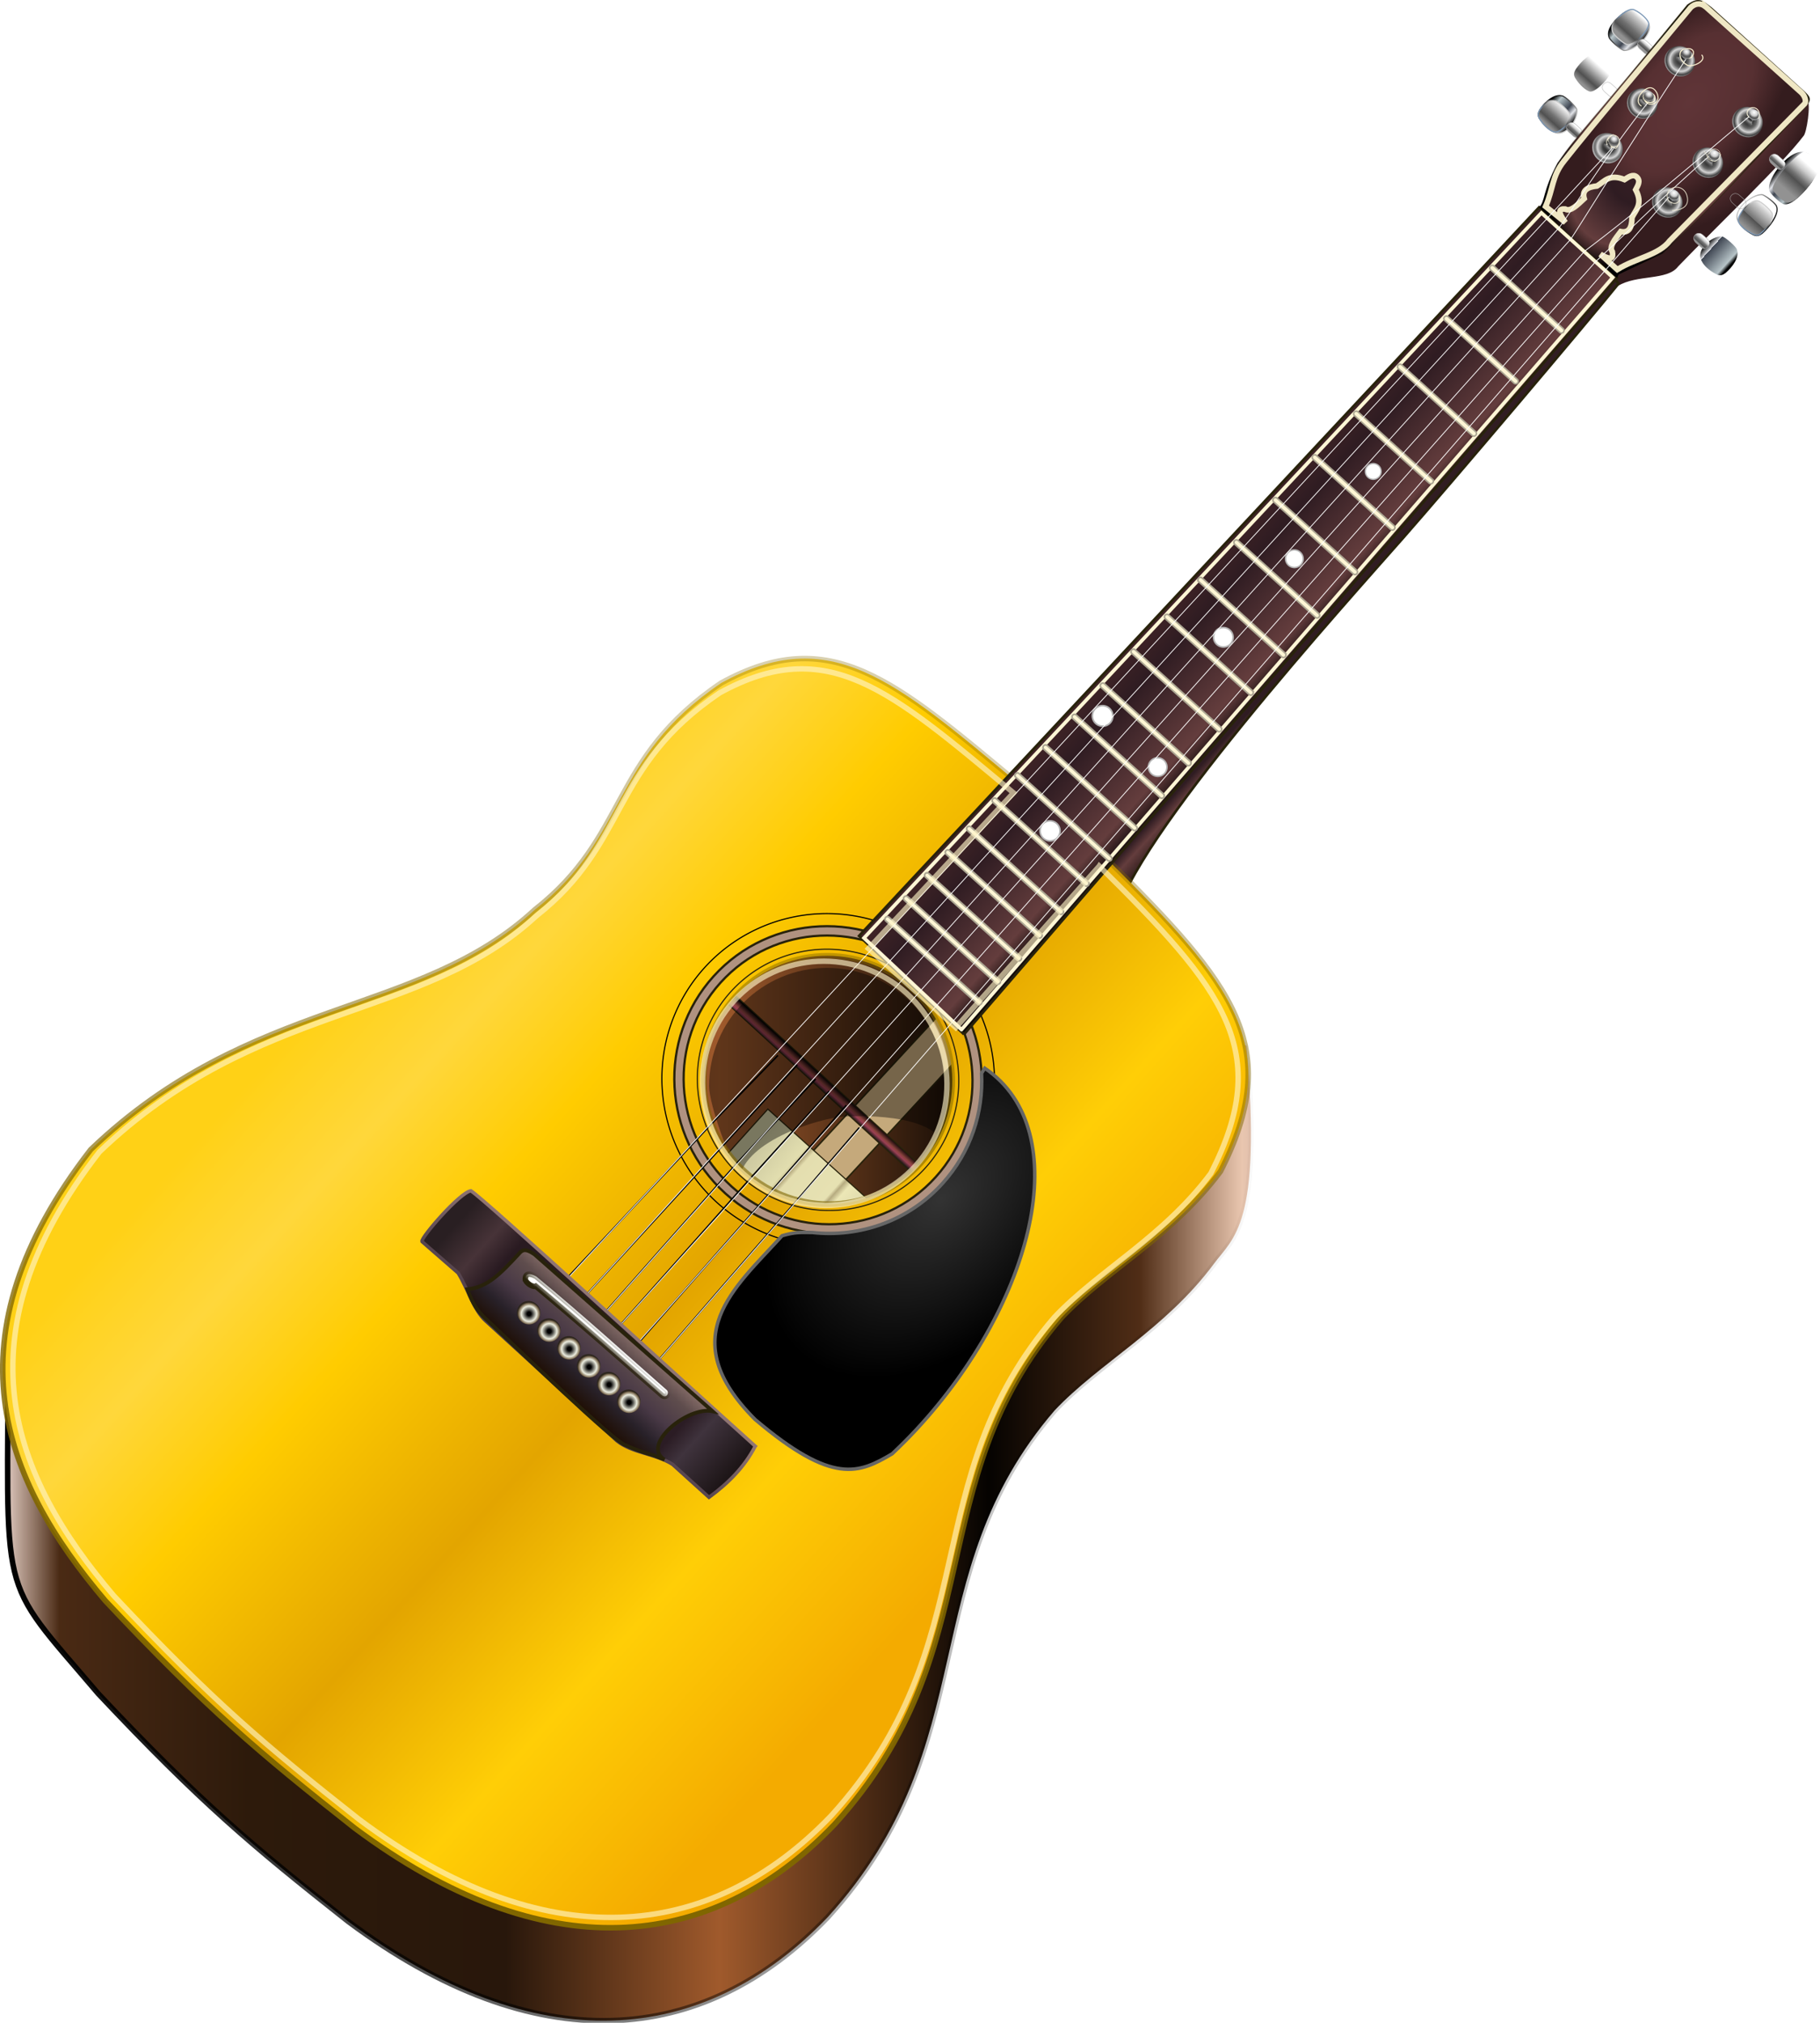 <?xml version="1.0" encoding="UTF-8"?>
<svg width="881.85" height="979.8" version="1.1" viewBox="0 0 881.85 979.8" xmlns="http://www.w3.org/2000/svg" xmlns:xlink="http://www.w3.org/1999/xlink">
 <defs>
  <filter id="bd" x="-.064" y="-.072" width="1.127" height="1.145">
   <feGaussianBlur stdDeviation="1.72"/>
  </filter>
  <filter id="n" x="-.017" y="-.023" width="1.044" height="1.045"/>
  <linearGradient id="o">
   <stop offset="0"/>
   <stop stop-opacity="0" offset="1"/>
  </linearGradient>
  <linearGradient id="p">
   <stop stop-color="#28220b" offset="0"/>
   <stop stop-color="#28220b" stop-opacity="0" offset="1"/>
  </linearGradient>
  <linearGradient id="m">
   <stop stop-color="#fff" offset="0"/>
   <stop stop-color="#ccc" offset=".304"/>
   <stop stop-color="#727272" offset=".549"/>
   <stop stop-color="#505050" offset=".851"/>
   <stop stop-color="#929292" offset="1"/>
  </linearGradient>
  <linearGradient id="r">
   <stop stop-color="#603538" offset="0"/>
   <stop stop-color="#573032" offset=".616"/>
   <stop stop-color="#341c1e" offset="1"/>
  </linearGradient>
  <linearGradient id="b">
   <stop stop-color="#fefefe" offset="0"/>
   <stop stop-color="#252525" stop-opacity="0" offset="1"/>
  </linearGradient>
  <linearGradient id="c">
   <stop offset="0"/>
   <stop stop-color="#333" offset=".167"/>
   <stop stop-color="#969696" offset=".452"/>
   <stop stop-color="#666" stop-opacity=".1" offset="1"/>
  </linearGradient>
  <linearGradient id="h" x1="102.23" x2="110.79" gradientUnits="userSpaceOnUse">
   <stop offset="0"/>
   <stop stop-color="#b7c4c8" offset=".198"/>
   <stop stop-color="#3e4551" offset=".571"/>
   <stop stop-color="#e2e4e9" offset=".769"/>
   <stop offset="1"/>
  </linearGradient>
  <linearGradient id="f" x1="101.55" x2="110.69" gradientUnits="userSpaceOnUse">
   <stop stop-color="#030405" offset="0"/>
   <stop stop-color="#565656" offset=".5"/>
   <stop stop-color="#cfcfcf" offset="1"/>
  </linearGradient>
  <linearGradient id="ao" x2="0" y1="50.128" y2="56.865" gradientUnits="userSpaceOnUse">
   <stop stop-color="#fff" offset="0"/>
   <stop stop-color="#ccc" offset=".203"/>
   <stop stop-color="#727272" offset=".549"/>
   <stop stop-color="#505050" offset=".778"/>
   <stop stop-color="#929292" offset="1"/>
  </linearGradient>
  <linearGradient id="e" x1="107.06" x2="107.13" y1="54.68" y2="51.09" gradientUnits="userSpaceOnUse">
   <stop stop-color="#7b97b5" offset="0"/>
   <stop stop-color="#565656" offset=".5"/>
   <stop stop-color="#cfcfcf" offset="1"/>
  </linearGradient>
  <linearGradient id="q" x2="0" y1="50.128" y2="56.865" gradientUnits="userSpaceOnUse">
   <stop stop-color="#fff" offset="0"/>
   <stop stop-color="#ccc" offset=".203"/>
   <stop stop-color="#727272" offset=".549"/>
   <stop stop-color="#505050" offset=".72"/>
   <stop stop-color="#929292" offset="1"/>
  </linearGradient>
  <linearGradient id="an" x2="0" y1="58.323" y2="51.008" gradientUnits="userSpaceOnUse">
   <stop stop-color="#fff" offset="0"/>
   <stop stop-color="#ccc" offset=".145"/>
   <stop stop-color="#727272" offset=".556"/>
   <stop stop-color="#505050" offset=".793"/>
   <stop stop-color="#929292" offset="1"/>
  </linearGradient>
  <linearGradient id="al" x1="251.4" x2="615.36" gradientUnits="userSpaceOnUse">
   <stop stop-color="#e8d3ca" offset="0"/>
   <stop stop-color="#4a2a14" offset=".042"/>
   <stop stop-color="#2d1a0b" offset=".183"/>
   <stop stop-color="#28170b" offset=".374"/>
   <stop stop-color="#a05a2c" offset=".533"/>
   <stop stop-color="#050301" offset=".733"/>
   <stop stop-color="#502d16" offset=".846"/>
   <stop stop-color="#e9c6af" offset=".922"/>
   <stop stop-color="#774335" stop-opacity="0" offset="1"/>
  </linearGradient>
  <linearGradient id="aj" x2="0" y1="183.63" y2="143.86" gradientTransform="matrix(.676 -.751 .757 .682 83.14 771.5)" gradientUnits="userSpaceOnUse">
   <stop stop-color="#c8c49d" offset="0"/>
   <stop stop-color="#ece7b6" offset=".35"/>
   <stop stop-color="#b6ab80" offset=".391"/>
   <stop stop-color="#e6e1b2" offset=".414"/>
   <stop stop-color="#e4deaf" offset=".677"/>
   <stop stop-color="#baaf84" offset=".704"/>
   <stop stop-color="#e2deaf" offset=".74"/>
   <stop stop-color="#cac69e" offset="1"/>
  </linearGradient>
  <linearGradient id="ai" x1="356.81" x2="359.88" gradientTransform="matrix(-.678 .749 -.756 -.683 850.4 413.28)" gradientUnits="userSpaceOnUse">
   <stop offset="0"/>
   <stop stop-color="#8a413d" offset=".5"/>
   <stop stop-color="#9a3f54" offset=".686"/>
   <stop stop-color="#211a17" offset="1"/>
  </linearGradient>
  <linearGradient id="ah" x1="102.23" x2="110.79" gradientUnits="userSpaceOnUse">
   <stop offset="0"/>
   <stop stop-color="#b7c4c8" offset=".125"/>
   <stop stop-color="#3e4551" offset=".788"/>
   <stop stop-color="#e2e4e9" offset=".789"/>
   <stop offset="1"/>
  </linearGradient>
  <linearGradient id="ag" x2="0" y1="48.751" y2="56.865" gradientUnits="userSpaceOnUse">
   <stop stop-color="#fff" offset="0"/>
   <stop stop-color="#ccc" offset=".203"/>
   <stop stop-color="#727272" offset=".623"/>
   <stop stop-color="#505050" offset=".636"/>
   <stop stop-color="#929292" offset="1"/>
  </linearGradient>
  <linearGradient id="af" x2="0" y1="57.986" y2="49.013" gradientUnits="userSpaceOnUse">
   <stop stop-color="#fff" offset="0"/>
   <stop stop-color="#ccc" offset=".216"/>
   <stop stop-color="#727272" offset=".462"/>
   <stop stop-color="#505050" offset=".592"/>
   <stop stop-color="#929292" offset="1"/>
  </linearGradient>
  <linearGradient id="d" x2="0" y1="14.602" y2="12.721" gradientUnits="userSpaceOnUse">
   <stop stop-color="#252525" offset="0"/>
   <stop stop-color="#252525" stop-opacity="0" offset="1"/>
  </linearGradient>
  <linearGradient id="ad" x1="1500.3" x2="1575.1" gradientTransform="matrix(0 .146 -.147 0 131.33 -2.029)" gradientUnits="userSpaceOnUse">
   <stop stop-color="#896f6a" offset="0"/>
   <stop stop-color="#5f4d4d" offset=".209"/>
   <stop stop-color="#493946" offset=".509"/>
   <stop stop-color="#282129" offset=".754"/>
   <stop stop-color="#201007" offset="1"/>
  </linearGradient>
  <linearGradient id="bb" x2="0" y1="613.62" y2="294.83" gradientTransform="matrix(-.374 .414 -.417 -.377 1048.7 191.48)" gradientUnits="userSpaceOnUse">
   <stop stop-color="#291f22" offset="0"/>
   <stop stop-color="#473338" offset=".094"/>
   <stop stop-color="#291a21" offset=".165"/>
   <stop stop-color="#2b1b22" offset=".513"/>
   <stop stop-color="#2b1c24" offset=".816"/>
   <stop stop-color="#3f333d" offset=".871"/>
   <stop stop-color="#1e1618" offset="1"/>
  </linearGradient>
  <linearGradient id="ba" x2="0" y1="228.45" y2="216.71" gradientTransform="matrix(2.83 2.559 -2.559 2.83 671.87 -138.85)" gradientUnits="userSpaceOnUse">
   <stop stop-color="#483945" offset="0"/>
   <stop stop-color="#917673" offset="1"/>
  </linearGradient>
  <linearGradient id="as" x1="113.59" x2="152.54" gradientTransform="matrix(1.351 1.222 -1.212 1.341 671.87 -138.86)" gradientUnits="userSpaceOnUse">
   <stop stop-color="#432527" offset="0"/>
   <stop stop-color="#2f1c22" offset=".274"/>
   <stop stop-color="#643d3d" offset=".799"/>
   <stop offset="1"/>
  </linearGradient>
  <linearGradient id="ar" x1="9.352" x2="117.87" gradientTransform="matrix(2.83 2.559 -2.559 2.83 671.87 -138.85)" gradientUnits="userSpaceOnUse">
   <stop stop-color="#ffd116" offset="0"/>
   <stop stop-color="#ffd73b" offset=".143"/>
   <stop stop-color="#fc0" offset=".297"/>
   <stop stop-color="#e3a500" offset=".543"/>
   <stop stop-color="#ffce06" offset=".763"/>
   <stop stop-color="#f4ab00" offset="1"/>
  </linearGradient>
  <linearGradient id="aq" x1="367.55" x2="456.78" y1="911.97" y2="418.32" gradientTransform="translate(-95.675 -67.384)" gradientUnits="userSpaceOnUse">
   <stop stop-color="#806600" offset="0"/>
   <stop stop-color="#806600" stop-opacity=".31" offset="1"/>
  </linearGradient>
  <linearGradient id="ap" x1="113.59" x2="152.54" gradientTransform="matrix(1.351 1.222 -1.212 1.341 690.25 -133.91)" gradientUnits="userSpaceOnUse">
   <stop stop-color="#432527" offset="0"/>
   <stop stop-color="#2f1c22" offset=".719"/>
   <stop stop-color="#643d3d" offset=".788"/>
   <stop offset="1"/>
  </linearGradient>
  <linearGradient id="i" x2="0" y1="51.917" y2="54.063" gradientUnits="userSpaceOnUse" xlink:href="#m"/>
  <linearGradient id="am" x2="0" y1="54.053" y2="52.198" gradientUnits="userSpaceOnUse" xlink:href="#m"/>
  <linearGradient id="ak" x1="251.4" x2="597.1" gradientUnits="userSpaceOnUse" xlink:href="#o"/>
  <linearGradient id="ae" x2="0" y1="54.063" y2="52.134" gradientUnits="userSpaceOnUse" xlink:href="#m"/>
  <linearGradient id="l" x2="0" y1="15.591" y2="13.012" gradientTransform="matrix(1.463 1.323 -1.312 1.451 624.53 -110.06)" gradientUnits="userSpaceOnUse" xlink:href="#o"/>
  <linearGradient id="bc" x2="0" y1="220.78" y2="219.27" gradientTransform="matrix(2.83 2.559 -2.559 2.83 671.87 -138.85)" gradientUnits="userSpaceOnUse" xlink:href="#p"/>
  <linearGradient id="az" x2="0" y1="14.888" y2="16.472" gradientTransform="matrix(1.351 1.222 -1.212 1.341 665.85 -70.445)" gradientUnits="userSpaceOnUse" xlink:href="#b"/>
  <linearGradient id="ay" x2="0" y1="14.888" y2="16.472" gradientTransform="matrix(1.351 1.222 -1.212 1.341 636.8 -96.71)" gradientUnits="userSpaceOnUse" xlink:href="#b"/>
  <linearGradient id="ax" x2="0" y1="14.888" y2="16.472" gradientTransform="matrix(1.351 1.222 -1.212 1.341 653.68 -118.37)" gradientUnits="userSpaceOnUse" xlink:href="#b"/>
  <linearGradient id="aw" x2="0" y1="14.888" y2="16.472" gradientTransform="matrix(1.351 1.222 -1.212 1.341 685.45 -89.745)" gradientUnits="userSpaceOnUse" xlink:href="#b"/>
  <linearGradient id="av" x2="0" y1="14.888" y2="16.472" gradientTransform="matrix(1.351 1.222 -1.212 1.341 704.67 -109.4)" gradientUnits="userSpaceOnUse" xlink:href="#b"/>
  <linearGradient id="au" x2="0" y1="14.888" y2="16.472" gradientTransform="matrix(1.351 1.222 -1.212 1.341 671.87 -138.86)" gradientUnits="userSpaceOnUse" xlink:href="#b"/>
  <linearGradient id="at" x1="4.283" x2="75.217" gradientTransform="matrix(-1.212 1.341 -1.351 -1.222 1076.3 216.42)" gradientUnits="userSpaceOnUse" xlink:href="#p"/>
  <radialGradient id="g" cx="119.86" cy="13.548" r="1.24" gradientTransform="matrix(-.835 .701 -.706 -.84 229.46 -59.157)" gradientUnits="userSpaceOnUse">
   <stop offset="0"/>
   <stop stop-color="#666" offset=".449"/>
   <stop stop-color="#d6d6d6" offset=".669"/>
   <stop stop-color="#444" offset=".862"/>
   <stop stop-color="#595959" offset=".908"/>
   <stop stop-color="#e1e1e1" offset="1"/>
  </radialGradient>
  <radialGradient id="s" cx="119.86" cy="13.548" r="1.24" gradientTransform="matrix(-6.594 -.265 .214 -6.628 1566.9 192.79)" gradientUnits="userSpaceOnUse">
   <stop offset="0"/>
   <stop stop-color="#3e3e3e" offset=".35"/>
   <stop stop-color="#d6d6d6" offset=".669"/>
   <stop stop-color="#777" offset=".792"/>
   <stop stop-color="#717171" offset=".854"/>
   <stop stop-color="#e1e1e1" offset="1"/>
  </radialGradient>
  <radialGradient id="k" cx="119.53" cy="13.038" r="3.103" gradientTransform="matrix(.026 .56 -.613 .029 124.34 -54.092)" gradientUnits="userSpaceOnUse">
   <stop stop-color="#fff" offset="0"/>
   <stop stop-color="#ccc" offset=".478"/>
   <stop stop-color="#727272" offset=".674"/>
   <stop stop-color="#505050" offset=".803"/>
   <stop stop-color="#929292" offset="1"/>
  </radialGradient>
  <radialGradient id="j" cx="119.53" cy="13.038" r="3.103" gradientTransform="matrix(.026 .56 -.613 .029 124.34 -54.092)" gradientUnits="userSpaceOnUse">
   <stop stop-color="#fff" offset="0"/>
   <stop stop-color="#ccc" offset=".304"/>
   <stop stop-color="#727272" offset=".549"/>
   <stop stop-color="#505050" offset=".72"/>
   <stop stop-color="#929292" offset="1"/>
  </radialGradient>
  <radialGradient id="a" cx="1545.4" cy="516.51" r="10.057" gradientUnits="userSpaceOnUse">
   <stop offset="0"/>
   <stop offset=".163"/>
   <stop stop-color="#eceddf" offset=".657"/>
   <stop stop-color="#7e6d53" offset=".889"/>
   <stop stop-color="#2d261d" offset="1"/>
  </radialGradient>
  <radialGradient id="ac" cx="84.53" cy="182.33" r="14.827" gradientTransform="matrix(3.279 3.101 -4.704 4.975 1036.6 -588.67)" gradientUnits="userSpaceOnUse">
   <stop stop-color="#333" offset="0"/>
   <stop offset="1"/>
  </radialGradient>
  <radialGradient id="u" cx="38.923" cy="163.28" r="35.467" gradientTransform="matrix(-1.353 1.497 -.902 -.816 1008.4 144.04)" gradientUnits="userSpaceOnUse">
   <stop stop-color="#432527" offset="0"/>
   <stop stop-color="#2f1c22" offset=".5"/>
   <stop stop-color="#643d3d" offset=".828"/>
   <stop offset="1"/>
  </radialGradient>
  <radialGradient id="ab" cx="119.85" cy="15.303" r="1.51" gradientTransform="matrix(-1.456 1.61 -2.611 -2.361 1023.8 -60.364)" gradientUnits="userSpaceOnUse" xlink:href="#c"/>
  <radialGradient id="aa" cx="119.85" cy="15.303" r="1.51" gradientTransform="matrix(-1.456 1.61 -2.611 -2.361 994.72 -86.63)" gradientUnits="userSpaceOnUse" xlink:href="#c"/>
  <radialGradient id="z" cx="119.85" cy="15.303" r="1.51" gradientTransform="matrix(-1.456 1.61 -2.611 -2.361 1011.6 -108.29)" gradientUnits="userSpaceOnUse" xlink:href="#c"/>
  <radialGradient id="y" cx="119.85" cy="15.303" r="1.51" gradientTransform="matrix(-1.456 1.61 -2.611 -2.361 1043.4 -79.665)" gradientUnits="userSpaceOnUse" xlink:href="#c"/>
  <radialGradient id="x" cx="119.85" cy="15.303" r="1.51" gradientTransform="matrix(-1.456 1.61 -2.611 -2.361 1062.6 -99.322)" gradientUnits="userSpaceOnUse" xlink:href="#c"/>
  <radialGradient id="w" cx="119.85" cy="15.303" r="1.51" gradientTransform="matrix(-1.456 1.61 -2.611 -2.361 1029.8 -128.78)" gradientUnits="userSpaceOnUse" xlink:href="#c"/>
  <radialGradient id="v" cx="128.99" cy="28.002" r="20.177" gradientTransform="matrix(1.389 1.18 -2.071 2.438 697.09 -170.71)" gradientUnits="userSpaceOnUse" xlink:href="#r"/>
  <radialGradient id="t" cx="132.24" cy="25.342" r="20.177" gradientTransform="matrix(1.351 1.222 -2.071 2.29 705.88 -159.54)" gradientUnits="userSpaceOnUse" xlink:href="#r"/>
  <linearGradient id="linearGradient250" x1="102.23" x2="110.79" gradientUnits="userSpaceOnUse" xlink:href="#h"/>
  <linearGradient id="linearGradient251" x1="101.55" x2="110.69" gradientUnits="userSpaceOnUse" xlink:href="#f"/>
  <linearGradient id="linearGradient252" x1="107.06" x2="107.13" y1="54.68" y2="51.09" gradientUnits="userSpaceOnUse" xlink:href="#e"/>
  <linearGradient id="linearGradient256" x2="0" y1="50.128" y2="56.865" gradientUnits="userSpaceOnUse" xlink:href="#q"/>
  <radialGradient id="radialGradient271" cx="119.86" cy="13.548" r="1.24" gradientTransform="matrix(-6.594 -.265 .214 -6.628 1602 150.65)" gradientUnits="userSpaceOnUse" xlink:href="#g"/>
  <linearGradient id="linearGradient272" x2="0" y1="14.602" y2="12.721" gradientTransform="matrix(4.505 4.074 -4.041 4.468 329.27 -519.74)" gradientUnits="userSpaceOnUse" xlink:href="#d"/>
  <radialGradient id="radialGradient272" cx="119.86" cy="13.548" r="1.24" gradientTransform="matrix(-6.594 -.265 .214 -6.628 1634.8 180.1)" gradientUnits="userSpaceOnUse" xlink:href="#g"/>
  <linearGradient id="linearGradient273" x2="0" y1="14.602" y2="12.721" gradientTransform="matrix(4.505 4.074 -4.041 4.468 362.07 -490.29)" gradientUnits="userSpaceOnUse" xlink:href="#d"/>
  <radialGradient id="radialGradient273" cx="119.86" cy="13.548" r="1.24" gradientTransform="matrix(-6.594 -.265 .214 -6.628 1615.5 199.76)" gradientUnits="userSpaceOnUse" xlink:href="#g"/>
  <linearGradient id="linearGradient274" x2="0" y1="14.602" y2="12.721" gradientTransform="matrix(4.505 4.074 -4.041 4.468 342.85 -470.63)" gradientUnits="userSpaceOnUse" xlink:href="#d"/>
  <radialGradient id="radialGradient274" cx="119.86" cy="13.548" r="1.24" gradientTransform="matrix(-6.594 -.265 .214 -6.628 1583.8 171.13)" gradientUnits="userSpaceOnUse" xlink:href="#g"/>
  <linearGradient id="linearGradient275" x2="0" y1="14.602" y2="12.721" gradientTransform="matrix(4.505 4.074 -4.041 4.468 311.08 -499.26)" gradientUnits="userSpaceOnUse" xlink:href="#d"/>
  <linearGradient id="linearGradient276" x2="0" y1="14.602" y2="12.721" gradientTransform="matrix(4.505 4.074 -4.041 4.468 294.2 -477.6)" gradientUnits="userSpaceOnUse" xlink:href="#d"/>
  <radialGradient id="radialGradient276" cx="119.86" cy="13.548" r="1.24" gradientTransform="matrix(-6.594 -.265 .214 -6.628 1595.9 219.06)" gradientUnits="userSpaceOnUse" xlink:href="#g"/>
  <linearGradient id="linearGradient277" x2="0" y1="14.602" y2="12.721" gradientTransform="matrix(4.505 4.074 -4.041 4.468 323.25 -451.33)" gradientUnits="userSpaceOnUse" xlink:href="#d"/>
  <radialGradient id="radialGradient277" cx="119.53" cy="13.038" r="3.103" gradientTransform="matrix(-.696 .847 -.935 -.769 945.32 -36.746)" gradientUnits="userSpaceOnUse" xlink:href="#k"/>
  <radialGradient id="radialGradient278" cx="119.53" cy="13.038" r="3.103" gradientTransform="matrix(-.696 .847 -.935 -.769 926.11 -17.088)" gradientUnits="userSpaceOnUse" xlink:href="#k"/>
  <radialGradient id="radialGradient279" cx="119.53" cy="13.038" r="3.103" gradientTransform="matrix(-.696 .847 -.935 -.769 912.52 -66.199)" gradientUnits="userSpaceOnUse" xlink:href="#j"/>
  <linearGradient id="linearGradient279" x2="0" y1="15.591" y2="13.012" gradientTransform="matrix(1.463 1.323 -1.312 1.451 659.59 -152.21)" gradientUnits="userSpaceOnUse" xlink:href="#o"/>
  <radialGradient id="radialGradient280" cx="119.53" cy="13.038" r="3.103" gradientTransform="matrix(-.696 .847 -.935 -.769 894.34 -45.715)" gradientUnits="userSpaceOnUse" xlink:href="#j"/>
  <linearGradient id="linearGradient280" x2="0" y1="15.591" y2="13.012" gradientTransform="matrix(1.463 1.323 -1.312 1.451 641.41 -131.73)" gradientUnits="userSpaceOnUse" xlink:href="#o"/>
  <radialGradient id="radialGradient281" cx="119.53" cy="13.038" r="3.103" gradientTransform="matrix(-.696 .847 -.935 -.769 877.46 -24.053)" gradientUnits="userSpaceOnUse" xlink:href="#j"/>
  <radialGradient id="radialGradient282" cx="119.53" cy="13.038" r="3.103" gradientTransform="matrix(-.696 .847 -.935 -.769 906.5 2.213)" gradientUnits="userSpaceOnUse" xlink:href="#k"/>
  <radialGradient id="radialGradient283" cx="1545.4" cy="516.51" r="10.057" gradientTransform="matrix(-.374 .414 -.417 -.377 1049.7 191.33)" gradientUnits="userSpaceOnUse" xlink:href="#a"/>
  <radialGradient id="radialGradient284" cx="1545.4" cy="516.51" r="10.057" gradientTransform="matrix(-.374 .414 -.417 -.377 1059.5 199.76)" gradientUnits="userSpaceOnUse" xlink:href="#a"/>
  <radialGradient id="radialGradient285" cx="1545.4" cy="516.51" r="10.057" gradientTransform="matrix(-.374 .414 -.417 -.377 1069.2 208.35)" gradientUnits="userSpaceOnUse" xlink:href="#a"/>
  <radialGradient id="radialGradient286" cx="1545.4" cy="516.51" r="10.057" gradientTransform="matrix(-.374 .414 -.417 -.377 1078.8 217.07)" gradientUnits="userSpaceOnUse" xlink:href="#a"/>
  <radialGradient id="radialGradient287" cx="1545.4" cy="516.51" r="10.057" gradientTransform="matrix(-.374 .414 -.417 -.377 1098.2 234.24)" gradientUnits="userSpaceOnUse" xlink:href="#a"/>
  <radialGradient id="radialGradient288" cx="1545.4" cy="516.51" r="10.057" gradientTransform="matrix(-.374 .414 -.417 -.377 1088.5 225.66)" gradientUnits="userSpaceOnUse" xlink:href="#a"/>
 </defs>
 <g fill-rule="evenodd">
  <g transform="matrix(1.351 1.222 -1.212 1.341 675.4 -145.22)">
   <path d="m103.66 48.437c0.633-0.53 4.518-0.42 5.346-0.008 2.205 1.77 2.963 7.738-0.524 8.63-1.032 0.453-2.956 0.491-4.822 0-1.442-0.26-1.676-1.171-1.851-1.948-0.314-2.466-8e-3 -5.606 1.851-6.673z" fill="url(#linearGradient250)" stroke="url(#linearGradient251)" stroke-width=".3"/>
   <path d="m103.46 50.531c1.266-0.384 4.092-0.314 4.92 0.097 1.932 0.939 1.647 5.814 0.097 6.43-1.032 0.453-2.956 0.491-4.822 0-1.442-0.26-1.676-1.171-1.851-1.948-0.314-2.466-0.203-3.511 1.656-4.579z" fill="url(#ao)" stroke="url(#linearGradient252)" stroke-width=".3"/>
   <path d="m111.5 51.612h1.574c0.856 0 1.546 0.552 1.546 1.408s-0.689 1.373-1.546 1.373h-1.574c-1.097 0-1.511-0.517-1.511-1.373s0.483-1.408 1.511-1.408z" fill="url(#i)" stroke="#adadad" stroke-width=".111"/>
   <g transform="translate(-.138 -14.466)">
    <path d="m103.66 47.197c0.633-0.53 4.518-0.42 5.346-0.008 2.205 1.77 2.963 8.978-0.524 9.87-1.032 0.453-2.956 0.491-4.822 0-1.442-0.26-1.676-1.171-1.851-1.948-0.314-2.466-8e-3 -6.846 1.851-7.913z" fill="url(#linearGradient250)" stroke="url(#linearGradient251)" stroke-width=".3"/>
    <path d="m103.46 48.12c1.266-0.384 4.092-0.314 4.92 0.097 1.932 0.939 1.647 8.225 0.097 8.841-1.032 0.453-2.956 0.491-4.822 0-1.442-0.26-1.676-1.171-1.851-1.948-0.314-2.466-0.203-5.922 1.656-6.99z" fill="url(#linearGradient256)" stroke="url(#linearGradient252)" stroke-width=".3"/>
    <path d="m111.5 51.612h1.574c0.856 0 1.546 0.552 1.546 1.408s-0.689 1.373-1.546 1.373h-1.574c-1.097 0-1.511-0.517-1.511-1.373s0.483-1.408 1.511-1.408z" fill="url(#i)" stroke="#adadad" stroke-width=".111"/>
   </g>
   <g transform="matrix(1 0 0 -1 -.827 76.696)">
    <path d="m103.31 48.437c0.633-0.53 4.518-0.42 5.346-0.008 2.205 1.77 3.17 9.047-0.317 9.939-1.032 0.453-2.818 0.147-4.685-0.344-1.442-0.26-1.676-2.135-1.851-2.913-0.314-2.466-0.353-5.606 1.507-6.673z" fill="url(#linearGradient250)" stroke="url(#linearGradient251)" stroke-width=".3"/>
    <path d="m103.19 50.049c1.266-0.384 4.092-0.314 4.92 0.097 1.932 0.939 1.922 7.673 0.373 8.29-1.032 0.453-2.956 0.491-4.822 0-1.442-0.26-1.676-2.548-1.851-3.326-0.314-2.466-0.479-3.994 1.381-5.061z" fill="url(#an)" stroke="url(#linearGradient252)" stroke-width=".3"/>
    <path d="m111.5 51.612h1.574c0.856 0 1.546 0.552 1.546 1.408s-0.689 1.373-1.546 1.373h-1.574c-1.097 0-1.511-0.517-1.511-1.373s0.483-1.408 1.511-1.408z" fill="url(#am)" stroke="#adadad" stroke-width=".111"/>
   </g>
  </g>
  <path d="m830.17 15.519c-2.642-1.902-5.061-1.117-6.951 0.557-19.76 23.986-46.37 55.548-59.279 71.959-5.94 7.386-5.887 16.27-9.625 24.836l8.193 7.409c-3.79-5.07-3.254-6.803-0.154-6.536 26.633-42.128 44.878 11.304 26.938 10.958-2.68 3.577-13.283 7.634-11.473 10.094 0.576 3.057 6.33 3.411 0.906 0.148l5.193 3.58c9.195-5.662 23.945-2.5 29.16-9.411 21.176-21.988 49.68-48.766 60.698-63.136 1.624-1.27 3.739-15.801 1.951-17.497l-45.557-32.962z" fill="url(#t)"/>
  <path d="m540.34 445.69c6.93-37.904 112.36-154.24 139.75-185.41 23.241-26.453 88.401-103.4 104.12-122.88l-8.077-10.52-281.41 281.22 45.615 37.595z" fill="url(#ap)" stroke="#28220b" stroke-width="1.27"/>
  <g transform="matrix(1.789 0 0 1.789 -448.32 -478.06)">
   <path d="m466.72 470.62c-7.016-0.02-14.36 2.058-22.688 6.625-30.451 20.613-24.805 41.238-50.531 61.438-31.498 29.142-97.378 48.946-140.69 90.41 0 73.443-3.63 63.718 24.41 96.715 27.748 29.492 41.621 41.1 67.594 61.594 50.975 38.008 96.246 34.108 129.97-1.094 42.939-47.263 22.889-92.374 61.438-137.19 12.128-12.852 29.946-21.99 43.062-39.594 5.288-7.261 13.137-10.362 8.928-59.094l-63.271-45.656c-24.513-20.41-40.29-34.106-58.219-34.156z" fill="url(#al)" stroke="url(#ak)" stroke-width="1.493"/>
   <g stroke="#28220b">
    <path transform="matrix(1.582,1.431,-1.431,1.582,624.3,214.65)" d="m66.96 151.3c-0.897-0.155-1.817-0.235-2.76-0.235s-1.867 0.08-2.764 0.235l-0.531 47.418c0.897 0.155 1.822 0.235 2.764 0.235s1.863-0.08 2.76-0.235z" fill="#c5a97b" filter="url(#n)" stroke-width=".2"/>
    <path d="m441.08 586.93 38.615 34.783 13.636-15.138c0.544-2.47 1.04-4.307 1.02-6.823l-35.784-32.234-17.486 19.412z" fill="url(#aj)" stroke-width=".313"/>
    <path d="m520.04 605.47c0.259-1.212 0.44-2.44 0.563-3.669l-71.399-65.583c-1.21 0.245-2.407 0.556-3.587 0.934l74.423 68.317z" fill="url(#ai)" stroke-width=".314"/>
   </g>
  </g>
  <path transform="matrix(1.789 0 0 1.789 -448.32 -478.06)" d="m474.62 529.28c-17.645 0-31.969 14.324-31.969 31.969 0 5.4 5.852 20.507 8.219 24.969 1.725-10.254 21.762-16.238 28.156-16.663 6.237-0.415 26.876-0.499 27.75 9.601 1.48-3.68-0.188-13.699-0.188-17.906 0-17.645-14.324-31.969-31.969-31.969z" filter="url(#bd)" opacity=".631"/>
  <path d="m536.4 416.13-70.655 79.49-42.991-38.877 71.41-76.675c-61-50.79-91.751-78.277-144.71-49.232-54.465 36.868-44.394 73.776-90.407 109.91-56.337 52.124-137.61 41.942-215.08 116.11-70.595 91.07-43.059 159.54 7.093 218.56 49.63 52.75 74.459 73.526 120.91 110.18 91.174 67.982 172.13 61.016 232.44-1.945 76.8-84.534 40.965-165.24 109.91-245.4 21.693-22.986 53.569-39.348 77.028-70.833 30.922-60.385 6.808-90.137-54.959-151.28zm-94.989 62.511c24.74 22.372 26.807 60.425 4.615 84.965s-60.26 26.298-85 3.926-26.807-60.425-4.615-84.965 60.26-26.298 85-3.926z" fill="url(#ar)" stroke="url(#aq)" stroke-width="2.671"/>
 </g>
 <path d="m347.48 582.56a80.879 80.226 42.13 1 1 107.62-119.01 80.879 80.226 42.13 1 1-107.62 119.01z" fill="none" stroke="#000" stroke-width=".56"/>
 <path d="m358.95 569.8a63.525 63.013 42.134 1 1 84.529-93.474 63.525 63.013 42.134 1 1-84.529 93.474z" fill="none" stroke="#28220b" stroke-width=".56"/>
 <g fill-rule="evenodd">
  <path d="m456.69 573.25c27.451-30.356 24.905-77.521-5.698-105.2s-77.803-25.495-105.25 4.861-24.873 77.52 5.73 105.19 77.771 25.496 105.22-4.86zm-3.368-3.046c-25.811 28.543-70.042 30.57-98.818 4.548s-31.193-70.233-5.381-98.776 70.057-30.586 98.833-4.565 31.177 70.25 5.366 98.792z" fill="#b09280" stroke="#28220b" stroke-width="1.089"/>
  <path d="m467.09 501.01 316.41-366.45-37.755-34.142-329.51 352.92 50.858 47.666z" fill="url(#as)" stroke="#28220b" stroke-width="1.27"/>
  <path d="m874.78 51.676c3.07-3.782 1.969-4.665-0.636-7.242l-44.807-40.52c-4.435-3.353-6.057-5.442-11.645-1.469-48.976 59.775-52.589 61.536-63.005 76.533-7.515 14.281-5.79 18.166-8.936 21.44l37.755 34.142 0.811-1.645 21.299-10.09c25.686-23.772 46.11-47.434 69.164-71.151z" fill="url(#u)" stroke="url(#at)" stroke-width=".56"/>
 </g>
 <path d="m465.88 498.71 315.55-364.33-34.573-31.265-328.21 351.22 47.226 44.375z" fill="none" stroke="#fff6d5" stroke-width="1.746"/>
 <g fill-rule="evenodd">
  <g transform="matrix(-1.351 -1.222 -1.212 1.341 1040.4 182.76)">
   <path d="m103.66 48.437c0.633-0.53 4.518-0.42 5.346-0.008 2.205 1.77 2.963 7.738-0.524 8.63-1.032 0.453-2.956 0.491-4.822 0-1.442-0.26-1.676-1.171-1.851-1.948-0.314-2.466-8e-3 -5.606 1.851-6.673z" fill="url(#ah)" stroke="url(#linearGradient251)" stroke-width=".3"/>
   <path d="m103.46 50.531c1.266-0.384 4.092-0.314 4.92 0.097 1.932 0.939 1.647 5.814 0.097 6.43-1.032 0.453-2.956 0.491-4.822 0-1.442-0.26-1.676-1.171-1.851-1.948-0.314-2.466-0.203-3.511 1.656-4.579z" fill="url(#linearGradient256)" stroke="url(#linearGradient252)" stroke-width=".3"/>
   <path d="m111.5 51.612h1.574c0.856 0 1.546 0.552 1.546 1.408s-0.689 1.373-1.546 1.373h-1.574c-1.097 0-1.511-0.517-1.511-1.373s0.483-1.408 1.511-1.408z" fill="url(#i)" stroke="#adadad" stroke-width=".111"/>
   <g transform="translate(-.138 -14.466)">
    <path d="m103.66 47.197c0.633-0.53 4.174-0.213 5.002 0.198 2.205 1.77 3.307 8.771-0.18 9.663-1.032 0.453-2.956 0.491-4.822 0-1.442-0.26-1.676-1.171-1.851-1.948-0.314-2.466-8e-3 -6.846 1.851-7.913z" fill="url(#linearGradient250)" stroke="url(#linearGradient251)" stroke-width=".3"/>
    <path d="m103.46 49.291c1.266-0.384 4.092-0.314 4.92 0.097 1.932 0.939 1.647 7.053 0.097 7.67-1.032 0.453-2.405 0.491-4.271 0-1.442-0.26-1.951-0.688-2.127-1.466-0.314-2.466-0.479-5.234 1.381-6.301z" fill="url(#ag)" stroke="url(#linearGradient252)" stroke-width=".3"/>
    <path d="m111.5 51.612h1.574c0.856 0 1.546 0.552 1.546 1.408s-0.689 1.373-1.546 1.373h-1.574c-1.097 0-1.511-0.517-1.511-1.373s0.483-1.408 1.511-1.408z" fill="url(#i)" stroke="#adadad" stroke-width=".111"/>
   </g>
   <g transform="matrix(1 0 0 -1 -.827 76.696)">
    <path d="m103.31 45.806c0.633-0.53 4.518-0.42 5.346-0.008 2.825 1.701 3.721 13.055-0.662 14.291-1.032 0.453-2.474-1.576-4.34-2.067-1.442-0.26-1.676-2.135-1.851-2.913-0.314-2.466-0.353-8.236 1.507-9.304z" fill="url(#linearGradient250)" stroke="url(#linearGradient251)" stroke-width=".3"/>
    <path d="m103.19 46.542c1.266-0.384 4.092-0.314 4.92 0.097 1.932 0.939 1.922 12.739 0.373 13.356-1.032 0.453-2.956 0.491-4.822 0-1.442-0.26-1.676-4.107-1.851-4.885-0.314-2.466-0.479-7.501 1.381-8.568z" fill="url(#af)" stroke="url(#linearGradient252)" stroke-width=".3"/>
    <path d="m111.5 51.612h1.574c0.856 0 1.546 0.552 1.546 1.408s-0.689 1.373-1.546 1.373h-1.574c-1.097 0-1.511-0.517-1.511-1.373s0.483-1.408 1.511-1.408z" fill="url(#ae)" stroke="#adadad" stroke-width=".111"/>
   </g>
  </g>
  <path d="m826.17 3.019c-2.642-1.902-5.061-1.117-6.951 0.557-19.76 23.986-48.491 58.023-61.4 74.434-5.94 7.386-5.18 13.441-8.918 22.007l9.607 7.762c-3.79-5.07-3.254-6.803-0.154-6.536 2.629 1.554 5.953-2.018 9.243-5.043-1.183-3.991 1.557-5.612 6.214-6.107 3.602-2.141 5.914-6.079 13.324-3.104 1.691-1.082 4.083-2.932 5.922-1.27 2.121 1.981 0.392 4.364-0.516 6.158 3.703 7.074-0.025 9.731-1.795 13.53-0.026 4.683-1.364 7.572-5.454 6.795-2.68 3.577-5.859 7.28-4.049 9.74 0.576 3.057-0.387 4.472-5.811 1.209l8.193 7.409c9.195-5.662 20.238-7.036 25.453-13.947l64.941-65.964c1.624-1.27 0.557-4.134-1.231-5.83l-46.618-41.801z" fill="url(#v)" stroke="#efe7c4" stroke-width="2.722"/>
  <path d="m564.29 374.59a4.518 4.482 42.094 1 1-6.703-6.061 4.518 4.482 42.094 1 1 6.703 6.061z" fill="#fff" stroke="#b3b3b3" stroke-width=".726"/>
  <path d="m819.51 34.704a7.531 7.097 42.122 1 1-11.171-10.102 7.531 7.097 42.122 1 1 11.171 10.102z" fill="url(#radialGradient271)" stroke="url(#linearGradient272)" stroke-width=".073"/>
  <path d="m817.08 25.699 0.468 0.423c0.607 0.549 0.146 1.014-0.399 1.616-0.687 1.058-1.377 1.869-0.807 3.325-0.921 1.018-2.607 0.543-3.214-0.006l-0.468-0.423c-0.607-0.549-1.268-2.112-0.398-3.26 1.563 0.741 2.281-0.39 3.297-1.073 0.545-0.603 0.914-1.151 1.521-0.601z" fill="url(#w)" stroke="url(#au)" stroke-width=".091"/>
  <path d="m852.31 64.154a7.531 7.097 42.122 1 1-11.171-10.102 7.531 7.097 42.122 1 1 11.171 10.102z" fill="url(#radialGradient272)" stroke="url(#linearGradient273)" stroke-width=".073"/>
  <path d="m849.88 55.156 0.468 0.423c0.607 0.549 0.146 1.014-0.399 1.616-0.687 1.058-1.377 1.869-0.807 3.325-0.921 1.018-2.607 0.543-3.214-6e-3l-0.468-0.423c-0.607-0.549-1.268-2.112-0.398-3.26 1.563 0.741 2.281-0.39 3.297-1.073 0.545-0.603 0.914-1.151 1.521-0.601z" fill="url(#x)" stroke="url(#av)" stroke-width=".091"/>
  <path d="m833.09 83.814a7.531 7.097 42.122 1 1-11.171-10.102 7.531 7.097 42.122 1 1 11.171 10.102z" fill="url(#radialGradient273)" stroke="url(#linearGradient274)" stroke-width=".073"/>
  <path d="m830.67 74.806 0.468 0.423c0.607 0.549 0.146 1.014-0.399 1.616-0.687 1.058-1.377 1.869-0.807 3.325-0.921 1.018-2.607 0.543-3.214-6e-3l-0.468-0.423c-0.607-0.549-1.268-2.112-0.398-3.26 1.563 0.741 2.281-0.39 3.297-1.073 0.545-0.603 0.914-1.151 1.521-0.601z" fill="url(#y)" stroke="url(#aw)" stroke-width=".091"/>
  <path d="m801.32 55.184a7.531 7.097 42.122 1 1-11.171-10.102 7.531 7.097 42.122 1 1 11.171 10.102z" fill="url(#radialGradient274)" stroke="url(#linearGradient275)" stroke-width=".073"/>
  <path d="m798.9 46.183 0.468 0.423c0.607 0.549 0.146 1.014-0.399 1.616-0.687 1.058-1.377 1.869-0.807 3.325-0.921 1.018-2.607 0.543-3.214-6e-3l-0.468-0.423c-0.607-0.549-1.268-2.112-0.398-3.26 1.563 0.741 2.281-0.39 3.297-1.073 0.545-0.603 0.914-1.151 1.521-0.601z" fill="url(#z)" stroke="url(#ax)" stroke-width=".091"/>
  <path d="m784.44 76.844a7.531 7.097 42.122 1 1-11.171-10.102 7.531 7.097 42.122 1 1 11.171 10.102z" fill="url(#s)" stroke="url(#linearGradient276)" stroke-width=".073"/>
  <path d="m782.02 67.845 0.468 0.423c0.607 0.549 0.146 1.014-0.399 1.616-0.687 1.058-1.377 1.869-0.807 3.325-0.921 1.018-2.607 0.543-3.214-6e-3l-0.468-0.423c-0.607-0.549-1.268-2.112-0.398-3.26 1.563 0.741 2.281-0.39 3.297-1.073 0.545-0.603 0.914-1.15 1.521-0.601z" fill="url(#aa)" stroke="url(#ay)" stroke-width=".091"/>
  <path d="m813.49 103.11a7.531 7.097 42.122 1 1-11.171-10.102 7.531 7.097 42.122 1 1 11.171 10.102z" fill="url(#radialGradient276)" stroke="url(#linearGradient277)" stroke-width=".073"/>
  <path d="m811.06 94.11 0.468 0.423c0.607 0.549 0.146 1.014-0.399 1.616-0.687 1.058-1.377 1.869-0.807 3.325-0.921 1.018-2.607 0.543-3.214-6e-3l-0.468-0.423c-0.607-0.549-1.268-2.112-0.398-3.26 1.563 0.741 2.281-0.39 3.297-1.073 0.545-0.603 0.914-1.151 1.521-0.601z" fill="url(#ab)" stroke="url(#az)" stroke-width=".091"/>
 </g>
 <g fill="#fff" fill-rule="evenodd" stroke="#b3b3b3">
  <path d="m537.95 350.13a4.983 4.943 42.114 1 1-7.392-6.685 4.983 4.943 42.114 1 1 7.392 6.685z" stroke-width=".8"/>
  <path d="m596.28 311.88a4.751 4.712 42.165 1 1-7.048-6.373 4.751 4.712 42.165 1 1 7.048 6.373z" stroke-width=".763"/>
  <path d="m630.34 273.52a4.286 4.252 42.15 1 1-6.358-5.75 4.286 4.252 42.15 1 1 6.358 5.75z" stroke-width=".689"/>
  <path d="m668.22 230.92a3.822 3.791 42.254 1 1-5.669-5.127 3.822 3.791 42.254 1 1 5.669 5.127z" stroke-width=".614"/>
  <path d="m512.4 405.73a4.867 4.828 42.091 1 1-7.22-6.529 4.867 4.828 42.091 1 1 7.22 6.529z" stroke-width=".782"/>
 </g>
 <g fill="#fff6d5" fill-rule="evenodd" stroke="#aca793">
  <path d="m723.89 128.84 33.529 30.32a1.245 1.245 0 0 1 0.088 1.758 1.245 1.245 0 0 1-1.758 0.088l-33.529-30.32a1.245 1.245 0 0 1-0.088-1.758 1.245 1.245 0 0 1 1.758-0.088" stroke-width=".726"/>
  <path d="m701.68 153.41 33.529 30.32a1.245 1.245 0 0 1 0.088 1.758 1.245 1.245 0 0 1-1.758 0.088l-33.529-30.32a1.245 1.245 0 0 1-0.088-1.758 1.245 1.245 0 0 1 1.758-0.088" stroke-width=".726"/>
  <path d="m679.21 176.75 35.763 32.34a1.235 1.235 0 0 1 0.088 1.745 1.235 1.235 0 0 1-1.745 0.088l-35.763-32.34a1.235 1.235 0 0 1-0.088-1.745 1.235 1.235 0 0 1 1.745-0.088" stroke-width=".745"/>
  <path d="m657.96 199.5 36.135 32.677a1.234 1.234 0 0 1 0.088 1.742 1.234 1.234 0 0 1-1.742 0.088l-36.135-32.677a1.234 1.234 0 0 1-0.088-1.742 1.234 1.234 0 0 1 1.742-0.088" stroke-width=".749"/>
  <path d="m637.86 220.61 37.625 34.024a1.228 1.228 0 0 1 0.087 1.734 1.228 1.228 0 0 1-1.734 0.087l-37.625-34.024a1.228 1.228 0 0 1-0.087-1.734 1.228 1.228 0 0 1 1.734-0.087" stroke-width=".761"/>
  <path d="m618.8 241.31 38.555 34.866a1.224 1.224 0 0 1 0.087 1.728 1.224 1.224 0 0 1-1.728 0.087l-38.555-34.866a1.224 1.224 0 0 1-0.087-1.728 1.224 1.224 0 0 1 1.728-0.087" stroke-width=".769"/>
  <path d="m599.9 261.83 39.114 35.371a1.221 1.221 0 0 1 0.087 1.725 1.221 1.221 0 0 1-1.725 0.087l-39.114-35.371a1.221 1.221 0 0 1-0.087-1.725 1.221 1.221 0 0 1 1.725-0.087" stroke-width=".773"/>
  <path d="m582.47 279.98 40.231 36.381a1.217 1.217 0 0 1 0.086 1.719 1.217 1.217 0 0 1-1.719 0.086l-40.231-36.381a1.217 1.217 0 0 1-0.086-1.719 1.217 1.217 0 0 1 1.719-0.086" stroke-width=".782"/>
  <path d="m566.27 297.89 40.603 36.717a1.215 1.215 0 0 1 0.086 1.717 1.215 1.215 0 0 1-1.717 0.086l-40.603-36.717a1.215 1.215 0 0 1-0.086-1.717 1.215 1.215 0 0 1 1.717-0.086" stroke-width=".785"/>
  <path d="m550.02 314.75 41.535 37.56a1.212 1.212 0 0 1 0.086 1.712 1.212 1.212 0 0 1-1.712 0.086l-41.535-37.56a1.212 1.212 0 0 1-0.086-1.712 1.212 1.212 0 0 1 1.712-0.086" stroke-width=".793"/>
  <path d="m535.15 331.19 41.535 37.56a1.212 1.212 0 0 1 0.086 1.712 1.212 1.212 0 0 1-1.712 0.086l-41.535-37.56a1.212 1.212 0 0 1-0.086-1.712 1.212 1.212 0 0 1 1.712-0.086" stroke-width=".793"/>
  <path d="m521.46 346.33 42.28 38.233a1.209 1.209 0 0 1 0.086 1.708 1.209 1.209 0 0 1-1.708 0.086l-42.28-38.233a1.209 1.209 0 0 1-0.086-1.708 1.209 1.209 0 0 1 1.708-0.086" stroke-width=".798"/>
  <path d="m507.39 361.15 43.21 39.075a1.205 1.205 0 0 1 0.086 1.702 1.205 1.205 0 0 1-1.702 0.086l-43.21-39.075a1.205 1.205 0 0 1-0.086-1.702 1.205 1.205 0 0 1 1.702-0.086" stroke-width=".805"/>
  <g stroke-width=".815">
   <path d="m493.77 374.69 44.514 40.254a1.2 1.2 0 0 1 0.085 1.696 1.2 1.2 0 0 1-1.696 0.085l-44.514-40.254a1.2 1.2 0 0 1-0.085-1.696 1.2 1.2 0 0 1 1.696-0.085"/>
   <path d="m482.75 386.88 44.514 40.254a1.2 1.2 0 0 1 0.085 1.696 1.2 1.2 0 0 1-1.696 0.085l-44.514-40.254a1.2 1.2 0 0 1-0.085-1.696 1.2 1.2 0 0 1 1.696-0.085"/>
   <path d="m470.39 400.55 44.514 40.254a1.2 1.2 0 0 1 0.085 1.696 1.2 1.2 0 0 1-1.696 0.085l-44.514-40.254a1.2 1.2 0 0 1-0.085-1.696 1.2 1.2 0 0 1 1.696-0.085"/>
   <path d="m460.04 412 44.514 40.254a1.2 1.2 0 0 1 0.085 1.696 1.2 1.2 0 0 1-1.696 0.085l-44.514-40.254a1.2 1.2 0 0 1-0.085-1.696 1.2 1.2 0 0 1 1.696-0.085"/>
   <path d="m450.02 423.08 44.514 40.254a1.2 1.2 0 0 1 0.085 1.696 1.2 1.2 0 0 1-1.696 0.085l-44.514-40.254a1.2 1.2 0 0 1-0.085-1.696 1.2 1.2 0 0 1 1.696-0.085"/>
   <path d="m439.83 434.35 44.514 40.254a1.2 1.2 0 0 1 0.085 1.696 1.2 1.2 0 0 1-1.696 0.085l-44.514-40.254a1.2 1.2 0 0 1-0.085-1.696 1.2 1.2 0 0 1 1.696-0.085"/>
   <path d="m430.81 444.32 44.514 40.254a1.2 1.2 0 0 1 0.085 1.696 1.2 1.2 0 0 1-1.696 0.085l-44.514-40.254a1.2 1.2 0 0 1-0.085-1.696 1.2 1.2 0 0 1 1.696-0.085"/>
  </g>
 </g>
 <g fill="none">
  <g transform="matrix(2.83 2.559 -2.559 2.83 671.87 -138.85)" filter="url(#n)" stroke="#000" stroke-width=".2">
   <path d="m56.938 178.22-0.438 12.062-0.5 29"/>
   <path d="m59.562 177.47-0.125 13.875-0.188 28.125"/>
   <path d="m62.5 177.22-0.25 14.438 0.312 27.938"/>
   <path d="m64.812 177.22v14.625l0.25 27.75"/>
   <path d="m67.625 177.09 0.25 14.25 0.438 28.188"/>
   <path d="m70.75 178.09 0.312 11.938 0.625 29.312"/>
  </g>
  <g stroke="#fff" stroke-width=".382">
   <path d="m266.4 646.76c89.703-99.541 486.33-533.68 488.59-536 3.255-3.344 22.308-34.633 44.631-62.552"/>
   <path d="m275.72 655.73c93.344-107.24 483.51-537.76 485.13-539.62 1.763-2.019 28.284-45.396 56.254-87.791"/>
   <path d="m283.12 661.24 484.78-539.66c27.014-20.26 53.57-43.348 80.249-65.671"/>
   <path d="m291.76 669.94 481.48-543.31c18.652-17.328 30.535-29.448 55.956-51.983"/>
   <path d="m302.3 678.24 507.66-584.31"/>
   <path d="m257.23 638.5 525.2-568.17"/>
  </g>
  <path d="m848.34 54.98c-0.137-0.547 0.362-1.013 0.873-1.068 0.795-0.085 1.425 0.626 1.456 1.382 0.043 1.041-0.89 1.841-1.891 1.844-1.286 0.004-2.258-1.155-2.232-2.401 0.032-1.53 1.419-2.677 2.91-2.62 1.775 0.067 3.096 1.684 3.009 3.42-0.036 0.71-0.296 1.4-0.729 1.963" stroke="#f4eed7" stroke-width=".458"/>
 </g>
 <path d="m851.63 57.328a2.446 2.426 42.041 1 1-3.629-3.281 2.446 2.426 42.041 1 1 3.629 3.281z" fill="url(#radialGradient277)" fill-rule="evenodd" stroke="#cfdae5" stroke-width=".091"/>
 <path d="m830.17 74.126c0.297-0.431 0.929-0.369 1.28-0.046 0.547 0.503 0.437 1.378-0.071 1.863-0.7 0.668-1.83 0.508-2.446-0.188-0.792-0.894-0.58-2.284 0.305-3.03 1.087-0.916 2.738-0.652 3.613 0.423 1.042 1.279 0.725 3.193-0.54 4.196-1.471 1.167-3.648 0.797-4.78-0.657-1.293-1.663 1.2-2.983 1.915-3.362 1.411-0.748 2.534 0.439 3.228 0.662 2.44 0.787-0.088 2.885-0.834 3.677-1.661 1.763-4.631-1.896-6.068-4.303" fill="none" stroke="#f4eed7" stroke-width=".248"/>
 <path d="m832.42 76.986a2.446 2.426 42.041 1 1-3.629-3.281 2.446 2.426 42.041 1 1 3.629 3.281z" fill="url(#radialGradient278)" fill-rule="evenodd" stroke="#cfdae5" stroke-width=".091"/>
 <path d="m816.55 25.8c-1.591-0.19-0.716 0.627 0.012 1.783 0.513 0.814 2.485 0.822 3.284-0.072 2.344-3.41-1.359-4.928-4.355-3.348-2.269 0.7-2.227 5.045 2.143 7.46 2.102 1.161 9.674-2.029 6.877-5.083" fill="none" stroke="#fff6d5" stroke-width=".496"/>
 <path d="m818.83 27.875a2.446 2.426 42.041 1 1-3.629-3.281 2.446 2.426 42.041 1 1 3.629 3.281z" fill="url(#radialGradient279)" fill-rule="evenodd" stroke="url(#linearGradient279)" stroke-width=".091"/>
 <path d="m798.43 45.646c-1.398 0.271-1.571 2.068-0.948 3.204 0.566 1.032 3.096 0.939 3.805 0.316 0.665-0.583 0.754-2.277 0.268-2.994-0.535-0.788-2.77-2.128-4.756-0.509-1.524 1.243 0.162 3.663 1.662 4.535 2.878 0.922 6.28-0.795 4.355-5.209-2.734-5.033-6.571-1.173-7.93 0.612-0.92 1.209-2.232 4.195 0.46 5.772" fill="none" stroke="#fff6d5" stroke-width=".458"/>
 <path d="m800.65 48.359a2.446 2.426 42.041 1 1-3.629-3.281 2.446 2.426 42.041 1 1 3.629 3.281z" fill="url(#radialGradient280)" fill-rule="evenodd" stroke="url(#linearGradient280)" stroke-width=".091"/>
 <path d="m781.33 68.726c-0.03 0.322-0.997 3.008-0.704 2.995 0.458-0.021 2.043-2.945 1.995-3.375-0.066-0.593-1.142-1.96-1.709-1.875-0.728 0.109-1.913 0.624-1.79 1.327 0.151 0.864 2.788 4.166 3.627 4.004 0.999-0.193 1.633-2.014 1.432-2.989-0.234-1.134-1.54-3.756-2.65-3.516-1.27 0.274-2.049 2.649-1.77 3.896 0.315 1.405 1.358 2.305 2.74 1.987 1.541-0.355 2.47-1.903 2.111-3.421-0.396-1.676-2.156-2.681-3.809-2.283-0.527 0.127-3.358 2.28-2.013 4.723" fill="none" stroke="#f4eed7" stroke-width=".354"/>
 <path d="m783.77 70.021a2.446 2.426 42.041 1 1-3.629-3.281 2.446 2.426 42.041 1 1 3.629 3.281z" fill="url(#radialGradient281)" fill-rule="evenodd" stroke="url(#l)" stroke-width=".091"/>
 <path d="m810.15 95.036c-0.547-0.71 0.52-0.883 1.229-1.285 1.105-0.628 1.685 0.049 2.21 1.131 0.722 1.49 0.114 3.082-1.407 3.548-1.041 0.319-3.36-0.154-4.112-1.986-0.923-2.25 0.316-4.601 2.525-5.463 2.629-1.026 5.58 0.492 6.551 3.077 0.383 1.018 2.828 7.549-6.922 7.902" fill="none" stroke="#f4eed7" stroke-width=".345"/>
 <path d="m812.81 96.287a2.446 2.426 42.041 1 1-3.629-3.281 2.446 2.426 42.041 1 1 3.629 3.281z" fill="url(#radialGradient282)" fill-rule="evenodd" stroke="#cfdae5" stroke-width=".091"/>
 <path d="m532.62 419.53-69.51 78.202-42.295-38.247 70.253-75.433c-60.011-49.967-90.264-77.009-142.36-48.434-53.583 36.271-43.674 72.581-88.942 108.12-55.424 51.28-135.38 41.262-211.59 114.22-69.451 89.594-42.362 156.96 6.978 215.02 48.825 51.895 73.252 72.335 118.95 108.39 89.697 66.88 169.34 60.027 228.68-1.914 75.555-83.165 40.301-162.57 108.13-241.42 21.341-22.614 52.701-38.71 75.78-69.685 30.421-59.407 6.697-88.676-54.069-148.83zm-93.45 61.498c24.339 22.01 26.372 59.446 4.54 83.588s-59.283 25.872-83.622 3.862-26.372-59.446-4.54-83.588 59.283-25.872 83.622-3.862z" fill="none" stroke="#fff4c7" stroke-opacity=".637" stroke-width="2.627"/>
 <g fill-rule="evenodd">
  <path d="m365.94 700.5c-45.922-41.235-130.6-119.07-137.77-123.7-5.32 0.751-24.373 22.735-23.7 24.575l17.519 15.256c4.968 8.145 7.563 17.938 13.313 23.138l63.597 58.097c7.565 6.027 18.354 6.075 26.953 11.421l17.683 15.991c9.177-6.713 17.115-14.545 22.403-24.774z" fill="url(#bb)" stroke="url(#ba)" stroke-width="1.68"/>
  <path transform="matrix(2.83 2.559 -2.559 2.83 671.87 -138.85)" d="m49.432 218.78c0.012-0.752 0.564-0.937 1.493-1.082l30.152-0.399c-2.781 1.617-3.918 9.274-0.402 8.659l-1.264 0.456c-1.279 0.639-2.492 1.146-3.618 1.481-1.141 0.7-18.541 0.114-24.437 0-0.939-0.099-1.732-0.136-3.762-1.196 1.693-1.854 1.809-4.11 1.838-7.918z" fill="url(#ad)" filter="url(#n)" stroke="#28220b" stroke-width=".476"/>
  <path d="m444.04 692.39c56.538-60.958 78.12-144.46 33.102-174.98-0.533 0.819-1.028 1.653-1.552 2.48 0.965 18.968-5.24 38.223-18.908 53.337-16.514 18.262-40.153 26.283-63.039 23.785-5.875-0.049-8.286-0.308-14.693 1.562-22.989 25.331-52.931 49.043-13.118 88.955 37.961 32.174 50.469 26.035 66.442 16.68 4.071-3.841 7.997-7.759 11.766-11.823z" fill="url(#ac)" stroke="#666" stroke-width="1.68"/>
  <path d="m323.17 673.42c-18.572-16.281-40.924-36.671-63.322-55.096-4.576-2.546-5.481-0.375-5.284 1.721 1.172 2.216 4.034 3.495 5.03 2.924 22.096 18.371 40.888 35.141 61.285 52.984 1.926 1.426 3.56-1.018 2.29-2.533z" fill="#fff" stroke="url(#bc)" stroke-width="2.671"/>
  <g stroke-width=".56">
   <path d="m252.4 640.02a5.655 5.61 42.135 1 1 7.525-8.321 5.655 5.61 42.135 1 1-7.525 8.321z" fill="url(#radialGradient283)"/>
   <path d="m262.2 648.45a5.655 5.61 42.135 1 1 7.525-8.321 5.655 5.61 42.135 1 1-7.525 8.321z" fill="url(#radialGradient284)"/>
   <path d="m271.9 657.04a5.655 5.61 42.135 1 1 7.525-8.321 5.655 5.61 42.135 1 1-7.525 8.321z" fill="url(#radialGradient285)"/>
   <path d="m281.5 665.76a5.655 5.61 42.135 1 1 7.525-8.321 5.655 5.61 42.135 1 1-7.525 8.321z" fill="url(#radialGradient286)"/>
   <path d="m300.9 682.93a5.655 5.61 42.135 1 1 7.525-8.321 5.655 5.61 42.135 1 1-7.525 8.321z" fill="url(#radialGradient287)"/>
   <path d="m291.2 674.35a5.655 5.61 42.135 1 1 7.525-8.321 5.655 5.61 42.135 1 1-7.525 8.321z" fill="url(#radialGradient288)"/>
  </g>
 </g>
</svg>
